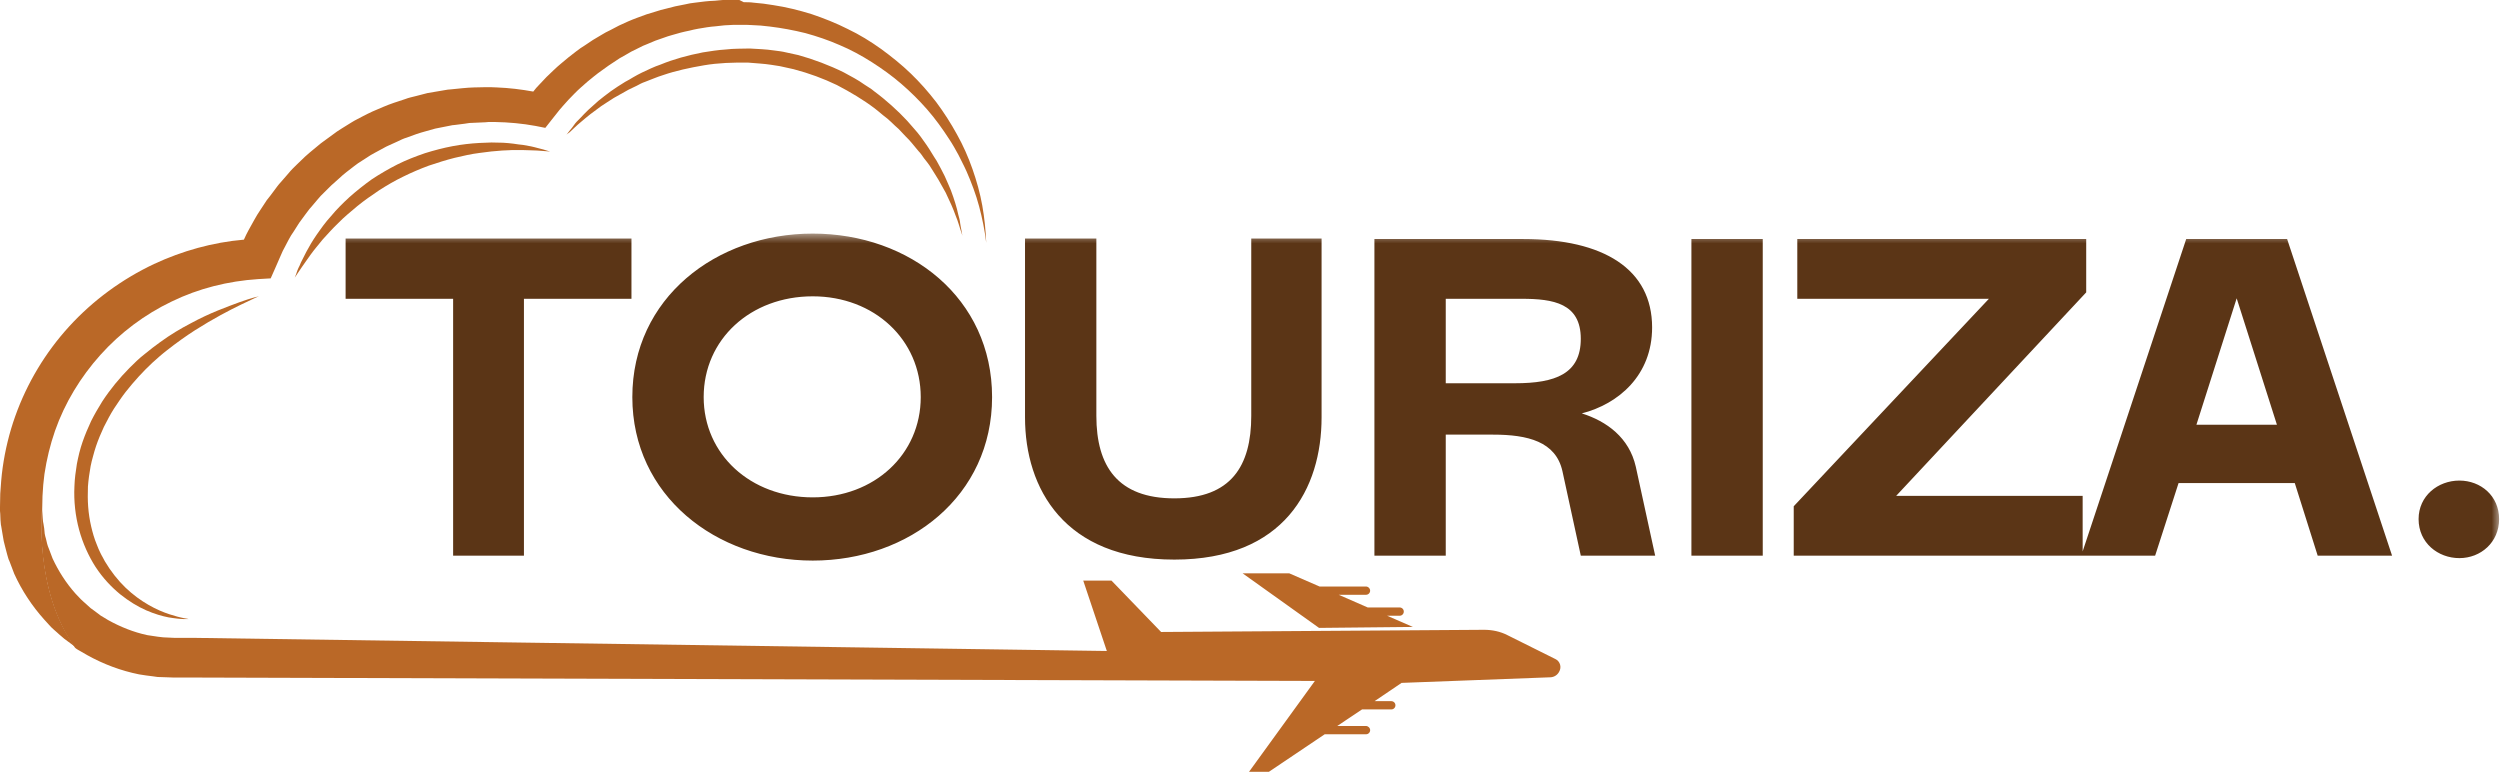 <svg width="149" height="46" viewBox="0 0 149 46" fill="none" xmlns="http://www.w3.org/2000/svg">
<g clip-path="url(#clip0_249_4323)">
<mask id="mask0_249_4323" style="mask-type:luminance" maskUnits="userSpaceOnUse" x="19" y="13" width="130" height="22">
<path d="M149 13.797H19.93V34.037H149V13.797Z" fill="white"/>
</mask>
<g mask="url(#mask0_249_4323)">
<path d="M31.227 33.117H27.006V17.808H20.598V14.216H37.635V17.808H31.227V33.117ZM37.687 23.666C37.687 17.779 42.668 13.922 48.438 13.922C54.239 13.922 59.128 17.779 59.128 23.666C59.128 29.555 54.208 33.411 48.438 33.411C42.668 33.411 37.687 29.525 37.687 23.666ZM48.438 29.643C52.113 29.643 54.876 27.082 54.876 23.666C54.876 20.252 52.113 17.661 48.438 17.661C44.733 17.661 41.939 20.222 41.939 23.666C41.939 27.082 44.733 29.643 48.438 29.643ZM61.091 14.216H65.343V24.785C65.343 27.788 66.618 29.702 69.99 29.702C73.361 29.702 74.575 27.788 74.575 24.785V14.216H78.766V24.874C78.766 29.113 76.549 33.352 69.99 33.352C63.43 33.352 61.091 29.113 61.091 24.874V14.216ZM97.494 27.818L98.648 33.117H94.215L93.121 28.082C92.727 26.316 91.056 25.904 88.991 25.904H86.167V33.117H81.915V14.246H90.783C95.581 14.246 98.466 16.042 98.466 19.515C98.466 22.371 96.462 24.079 94.275 24.638C95.763 25.109 97.1 26.081 97.494 27.818ZM86.167 17.808V22.842H90.297C92.696 22.842 94.215 22.283 94.215 20.193C94.215 18.073 92.575 17.808 90.692 17.808H86.167ZM105.06 33.117H100.808V14.246H105.06V33.117ZM124.126 33.117H106.906V30.173L118.538 17.808H107.119V14.246H124.338V17.425L113.01 29.555H124.126V33.117ZM138.134 33.117L136.768 28.789H129.843L128.446 33.117H124.042L130.298 14.246H136.312L142.567 33.117H138.134ZM130.906 25.315H135.705L133.306 17.779L130.906 25.315ZM144.148 30.938C144.148 29.555 145.303 28.642 146.578 28.642C147.854 28.642 148.947 29.555 148.947 30.938C148.947 32.322 147.854 33.264 146.578 33.264C145.303 33.264 144.148 32.351 144.148 30.938Z" fill="#5B3516"/>
</g>
<path d="M15.445 17.648C15.445 17.648 15.049 17.823 14.361 18.157C13.673 18.49 12.722 18.984 11.624 19.681C11.082 20.029 10.511 20.436 9.94 20.886C9.794 21.002 9.647 21.118 9.516 21.234C9.369 21.364 9.223 21.495 9.091 21.611C8.813 21.872 8.535 22.148 8.271 22.439C8.008 22.729 7.744 23.034 7.495 23.353C7.246 23.672 7.027 24.006 6.793 24.355C6.573 24.703 6.383 25.066 6.192 25.443C6.017 25.821 5.856 26.198 5.724 26.59C5.665 26.779 5.592 26.997 5.548 27.185C5.49 27.374 5.446 27.577 5.402 27.78C5.329 28.187 5.27 28.593 5.241 29C5.226 29.406 5.226 29.812 5.255 30.204C5.285 30.596 5.343 30.988 5.431 31.366C5.519 31.743 5.621 32.106 5.768 32.454C5.826 32.629 5.914 32.803 5.987 32.962L6.017 33.02L6.046 33.079L6.119 33.209C6.163 33.296 6.207 33.383 6.251 33.456C6.602 34.051 7.041 34.603 7.481 35.024C7.934 35.459 8.403 35.793 8.857 36.054C9.311 36.316 9.735 36.49 10.086 36.606C10.262 36.664 10.423 36.707 10.57 36.751C10.716 36.78 10.833 36.824 10.936 36.838C11.14 36.867 11.243 36.896 11.243 36.896C11.243 36.896 11.14 36.896 10.936 36.896C10.833 36.896 10.701 36.882 10.555 36.867C10.409 36.853 10.233 36.824 10.043 36.795C9.662 36.722 9.208 36.591 8.71 36.374C8.213 36.156 7.686 35.837 7.159 35.416C6.631 34.98 6.134 34.458 5.695 33.79C5.285 33.151 4.933 32.382 4.714 31.569C4.494 30.756 4.392 29.871 4.436 28.985C4.45 28.535 4.509 28.1 4.582 27.65C4.626 27.432 4.67 27.214 4.728 26.982C4.787 26.75 4.845 26.561 4.919 26.343C5.065 25.922 5.241 25.501 5.431 25.095C5.636 24.689 5.856 24.311 6.09 23.934C6.573 23.193 7.129 22.526 7.715 21.931C8.008 21.64 8.3 21.35 8.622 21.103C8.784 20.973 8.93 20.856 9.076 20.74C9.237 20.624 9.384 20.508 9.545 20.392C10.16 19.942 10.775 19.579 11.36 19.274C11.946 18.955 12.487 18.708 12.985 18.505C13.483 18.302 13.922 18.142 14.273 18.011C14.639 17.881 14.918 17.794 15.123 17.736C15.342 17.692 15.445 17.648 15.445 17.648Z" fill="#BA6827"/>
<path d="M32.793 9.029C32.793 9.029 32.719 9.029 32.588 9.015C32.456 9 32.251 8.986 32.002 8.971C31.87 8.971 31.739 8.957 31.592 8.957C31.446 8.957 31.285 8.942 31.109 8.942C30.933 8.942 30.758 8.942 30.553 8.942C30.363 8.957 30.158 8.957 29.938 8.971C29.514 9 29.06 9.044 28.576 9.116C28.093 9.174 27.596 9.291 27.098 9.407C26.585 9.537 26.073 9.697 25.561 9.871C25.048 10.06 24.536 10.278 24.038 10.524C23.526 10.771 23.057 11.047 22.604 11.337C22.15 11.642 21.71 11.947 21.3 12.281C20.905 12.615 20.51 12.934 20.173 13.282C19.822 13.616 19.529 13.95 19.236 14.269C19.105 14.429 18.973 14.589 18.856 14.734C18.739 14.879 18.622 15.024 18.519 15.169C18.416 15.315 18.329 15.445 18.241 15.561C18.153 15.677 18.08 15.793 18.007 15.895C17.86 16.098 17.758 16.273 17.684 16.374C17.611 16.49 17.567 16.548 17.567 16.548C17.567 16.548 17.597 16.476 17.641 16.36C17.684 16.229 17.743 16.04 17.86 15.823C17.904 15.707 17.963 15.576 18.036 15.445C18.095 15.315 18.182 15.169 18.256 15.01C18.343 14.85 18.431 14.69 18.534 14.516C18.636 14.342 18.753 14.168 18.87 13.994C19.002 13.819 19.119 13.631 19.266 13.442C19.412 13.253 19.558 13.065 19.734 12.876C20.056 12.484 20.437 12.107 20.832 11.744C21.242 11.381 21.696 11.018 22.164 10.684C22.647 10.365 23.174 10.06 23.687 9.799C24.214 9.537 24.77 9.32 25.326 9.131C25.883 8.957 26.439 8.812 26.981 8.71C27.523 8.608 28.049 8.55 28.562 8.521C28.811 8.507 29.06 8.507 29.294 8.492C29.528 8.492 29.762 8.507 29.982 8.507C30.201 8.521 30.407 8.536 30.611 8.565C30.802 8.594 30.992 8.623 31.168 8.637C31.343 8.666 31.505 8.695 31.651 8.724C31.797 8.753 31.944 8.797 32.061 8.826C32.31 8.884 32.5 8.942 32.632 8.986C32.719 9.015 32.793 9.029 32.793 9.029Z" fill="#BA6827"/>
<path d="M33.76 8.029C33.76 8.029 33.833 7.942 33.965 7.768C34.038 7.681 34.126 7.579 34.214 7.449C34.301 7.318 34.433 7.187 34.58 7.042C34.726 6.897 34.872 6.723 35.063 6.549C35.253 6.374 35.458 6.2 35.663 6.011C35.883 5.823 36.131 5.649 36.395 5.445C36.658 5.257 36.951 5.068 37.259 4.879C37.42 4.792 37.581 4.705 37.742 4.603C37.903 4.516 38.064 4.415 38.254 4.328C38.605 4.168 38.971 3.979 39.367 3.849C40.143 3.529 40.992 3.297 41.885 3.123C42.104 3.094 42.339 3.05 42.558 3.021C42.675 3.007 42.792 2.992 42.91 2.978C43.027 2.963 43.144 2.963 43.261 2.949C43.729 2.891 44.212 2.905 44.681 2.891C45.164 2.92 45.647 2.934 46.13 3.007C46.365 3.036 46.613 3.065 46.848 3.123L47.58 3.283C48.473 3.529 49.439 3.892 50.288 4.313C50.712 4.545 51.137 4.763 51.518 5.039C51.62 5.097 51.708 5.17 51.811 5.228C51.913 5.286 52.001 5.358 52.089 5.431C52.279 5.576 52.455 5.707 52.63 5.852C53.333 6.432 53.963 7.042 54.49 7.681C54.768 7.986 55.002 8.319 55.222 8.639C55.339 8.798 55.426 8.958 55.529 9.118C55.632 9.277 55.719 9.437 55.822 9.582C55.998 9.902 56.158 10.192 56.305 10.497C56.437 10.802 56.568 11.078 56.671 11.339C56.773 11.615 56.861 11.861 56.934 12.108C57.008 12.34 57.066 12.572 57.11 12.776C57.169 12.979 57.213 13.153 57.227 13.313C57.257 13.473 57.271 13.603 57.3 13.719C57.344 13.937 57.359 14.053 57.359 14.053C57.359 14.053 57.33 13.937 57.257 13.734C57.183 13.53 57.11 13.211 56.949 12.834C56.876 12.645 56.803 12.427 56.7 12.21C56.598 11.992 56.481 11.745 56.364 11.484C56.232 11.237 56.085 10.976 55.924 10.7C55.763 10.424 55.573 10.148 55.397 9.858C55.295 9.713 55.192 9.582 55.075 9.437C54.973 9.292 54.87 9.132 54.739 9.002C54.49 8.711 54.27 8.407 53.977 8.131C53.845 7.986 53.699 7.84 53.567 7.695C53.421 7.565 53.26 7.42 53.114 7.274C52.967 7.129 52.806 6.999 52.63 6.868C52.469 6.737 52.308 6.592 52.133 6.461C51.444 5.939 50.683 5.489 49.878 5.068C49.058 4.676 48.239 4.371 47.301 4.124L46.643 3.979C46.423 3.921 46.189 3.907 45.969 3.863C45.516 3.791 45.062 3.776 44.608 3.733C43.7 3.718 42.807 3.747 41.958 3.892C41.109 4.037 40.289 4.212 39.528 4.473C39.147 4.589 38.796 4.749 38.444 4.879C38.269 4.937 38.108 5.024 37.947 5.112C37.786 5.184 37.625 5.271 37.464 5.344C37.156 5.518 36.863 5.678 36.585 5.837C36.322 6.011 36.058 6.171 35.824 6.331C35.59 6.505 35.385 6.665 35.18 6.81C34.989 6.955 34.814 7.115 34.653 7.245C34.331 7.507 34.111 7.739 33.95 7.884C33.848 7.942 33.76 8.029 33.76 8.029Z" fill="#BA6827"/>
<path d="M68.968 37.667L66.142 34.734H64.722L64.781 34.88L66.025 34.894L68.69 37.667H68.968Z" fill="#BA6827"/>
<path d="M84.208 37.365L82.671 36.698H83.417C83.564 36.698 83.666 36.581 83.666 36.451C83.666 36.306 83.549 36.204 83.417 36.204H81.514L79.787 35.449H81.412C81.558 35.449 81.66 35.333 81.66 35.203C81.66 35.072 81.543 34.956 81.412 34.956H78.645L76.844 34.172H74.062L78.615 37.423L84.208 37.365Z" fill="#BA6827"/>
<path d="M2.518 30.236L2.533 29.568C2.547 29.351 2.562 29.133 2.577 28.901C2.591 28.683 2.635 28.465 2.65 28.247C2.782 27.376 2.987 26.52 3.279 25.678C3.865 24.009 4.802 22.47 5.988 21.149C7.173 19.828 8.623 18.74 10.233 17.97C11.844 17.186 13.6 16.751 15.386 16.635L16.133 16.591L16.441 15.895L16.675 15.358C16.762 15.183 16.821 14.995 16.924 14.82C17.114 14.472 17.275 14.109 17.509 13.79L17.831 13.282C17.948 13.122 18.065 12.962 18.183 12.803L18.358 12.57L18.446 12.454L18.549 12.338L18.929 11.888C18.988 11.816 19.061 11.729 19.119 11.671L19.324 11.467L19.749 11.046C19.895 10.916 20.042 10.785 20.188 10.654C20.335 10.524 20.481 10.379 20.642 10.262L21.11 9.9L21.345 9.726L21.594 9.566L22.091 9.246C22.252 9.145 22.443 9.058 22.618 8.956C22.794 8.869 22.97 8.753 23.145 8.68L23.687 8.434L23.965 8.303C24.053 8.259 24.156 8.23 24.243 8.201L24.8 7.998C24.99 7.926 25.18 7.882 25.371 7.824L25.942 7.664L26.527 7.548L26.82 7.49L26.966 7.461L27.113 7.447L27.684 7.374L27.977 7.33L28.299 7.316L28.943 7.287L29.104 7.272H29.119H29.133H29.206H29.514C30.319 7.287 31.124 7.359 31.915 7.505L32.5 7.621L32.866 7.156L33.188 6.75L33.349 6.547L33.525 6.343L33.876 5.951L34.242 5.574L34.433 5.385L34.623 5.211L35.018 4.863L35.428 4.529L35.633 4.369L35.853 4.21L36.277 3.905L36.717 3.614L36.936 3.469L37.17 3.339L37.624 3.077L38.093 2.845L38.327 2.729L38.576 2.627L39.059 2.424L39.557 2.25L39.806 2.163L40.054 2.09L40.567 1.945C40.742 1.902 40.918 1.858 41.079 1.829C41.255 1.785 41.431 1.742 41.606 1.713L42.133 1.626C42.309 1.597 42.485 1.582 42.646 1.568L42.909 1.539C42.997 1.524 43.085 1.524 43.173 1.51L43.729 1.481H43.875H43.905H43.919H43.934H43.992H44.256C44.432 1.481 44.607 1.481 44.798 1.495L45.339 1.524L45.881 1.582C46.598 1.669 47.301 1.8 48.004 1.974C48.692 2.163 49.38 2.395 50.039 2.685C50.697 2.961 51.342 3.31 51.956 3.701C52.571 4.093 53.157 4.514 53.713 4.993C54.27 5.472 54.782 5.98 55.265 6.532C55.748 7.084 56.173 7.679 56.568 8.288C56.773 8.593 56.949 8.913 57.124 9.232C57.285 9.566 57.461 9.885 57.608 10.219C57.9 10.887 58.164 11.583 58.354 12.295C58.544 13.006 58.691 13.732 58.779 14.472C58.749 13.732 58.676 12.992 58.544 12.251C58.413 11.511 58.208 10.785 57.959 10.074C57.71 9.363 57.403 8.666 57.036 8.013C56.67 7.345 56.261 6.706 55.807 6.097C55.338 5.487 54.84 4.921 54.284 4.384C53.728 3.847 53.128 3.368 52.513 2.918C51.883 2.468 51.224 2.061 50.522 1.727C49.834 1.379 49.102 1.089 48.37 0.842C47.623 0.61 46.862 0.421 46.086 0.305L45.5 0.218L44.915 0.16C44.724 0.131 44.52 0.131 44.329 0.131L44.066 0H43.992H43.905H43.758H43.202C43.114 0 43.012 0 42.909 0.015L42.602 0.044C42.397 0.058 42.192 0.058 42.002 0.087L41.416 0.16C41.226 0.174 41.021 0.218 40.83 0.261C40.64 0.305 40.435 0.334 40.245 0.377L39.674 0.523L39.381 0.595L39.103 0.682L38.532 0.856L37.975 1.06L37.712 1.161L37.434 1.277L36.892 1.524L36.365 1.8L36.102 1.931L35.853 2.076L35.34 2.381L34.843 2.714L34.594 2.874L34.359 3.048L33.891 3.411L33.437 3.789L33.218 3.977L32.998 4.181L32.574 4.587L32.163 5.022L31.959 5.24L31.783 5.458C31.066 5.327 30.348 5.24 29.616 5.211L29.265 5.197H29.177H29.133H29.06H28.899L28.255 5.211L27.933 5.226L27.581 5.255L26.864 5.327L26.688 5.342L26.513 5.371L26.176 5.429L25.488 5.545L24.814 5.719C24.595 5.777 24.361 5.821 24.141 5.908L23.482 6.126C23.38 6.169 23.263 6.198 23.16 6.242L22.838 6.372L22.194 6.648C21.989 6.735 21.784 6.851 21.579 6.953C21.374 7.069 21.169 7.156 20.964 7.287L20.379 7.65L20.086 7.838L19.808 8.042L19.251 8.448C19.061 8.579 18.9 8.738 18.71 8.884C18.534 9.029 18.358 9.174 18.183 9.334L17.685 9.813L17.436 10.059C17.348 10.146 17.275 10.233 17.202 10.321L16.748 10.843L16.631 10.974L16.528 11.104L16.323 11.38C16.192 11.569 16.045 11.743 15.899 11.932L15.518 12.512C15.255 12.89 15.05 13.311 14.815 13.717C14.713 13.891 14.625 14.095 14.537 14.283C12.678 14.443 10.863 14.951 9.179 15.735C7.276 16.635 5.548 17.898 4.128 19.451C2.708 21.004 1.61 22.833 0.908 24.807C0.556 25.794 0.307 26.825 0.161 27.855C0.132 28.117 0.088 28.378 0.073 28.639C0.059 28.901 0.029 29.162 0.015 29.423C0.015 29.684 0 29.946 0 30.207V30.323V30.367V30.454L0.015 30.628L0.029 30.991L0.044 31.165C0.044 31.223 0.059 31.31 0.073 31.368L0.146 31.804L0.22 32.239C0.249 32.384 0.293 32.501 0.322 32.646L0.425 33.038L0.483 33.241C0.498 33.313 0.527 33.371 0.556 33.429L0.849 34.199C1.303 35.2 1.918 36.129 2.65 36.942L2.928 37.247C3.016 37.349 3.118 37.45 3.221 37.537C3.426 37.726 3.631 37.9 3.836 38.075L4.465 38.539C2.006 35.186 2.518 30.236 2.518 30.236Z" fill="#BA6827"/>
<path d="M92.699 39.278L89.844 37.855C89.42 37.637 88.936 37.536 88.453 37.536L69.202 37.666L66.245 34.604H64.561L65.967 38.799L11.463 38.015H10.731C10.614 38.015 10.482 38.015 10.365 38.015L10.043 38C9.618 38 9.208 37.913 8.784 37.855C7.964 37.681 7.174 37.362 6.442 36.955L6.178 36.795C6.09 36.737 5.988 36.694 5.914 36.621L5.402 36.244L4.934 35.823C4.846 35.75 4.787 35.678 4.714 35.605L4.494 35.373C3.938 34.749 3.484 34.038 3.133 33.283L2.913 32.702C2.899 32.658 2.869 32.6 2.855 32.557L2.811 32.412L2.738 32.107C2.708 32.005 2.679 31.904 2.664 31.802L2.635 31.497L2.591 31.221L2.577 31.149C2.577 31.134 2.562 31.105 2.562 31.062L2.547 30.888L2.503 30.234C2.503 30.234 1.991 35.184 4.465 38.595L4.494 38.624C4.597 38.712 4.729 38.77 4.846 38.842L5.197 39.045C6.163 39.583 7.203 39.974 8.286 40.192C8.564 40.236 8.828 40.279 9.106 40.308L9.311 40.337C9.384 40.352 9.443 40.352 9.516 40.352L9.926 40.366L10.336 40.381C10.467 40.381 10.585 40.381 10.702 40.381H11.434L78.367 40.584L74.443 45.998H75.629L78.952 43.763H81.412C81.558 43.763 81.661 43.647 81.661 43.516C81.661 43.386 81.543 43.269 81.412 43.269H79.699L81.177 42.282H82.92C83.066 42.282 83.168 42.166 83.168 42.036C83.168 41.89 83.051 41.789 82.92 41.789H81.924L83.534 40.7L92.421 40.366C92.626 40.352 92.816 40.236 92.919 40.047C93.094 39.757 92.977 39.408 92.699 39.278Z" fill="#BA6827"/>
</g>
<defs>
<clipPath id="clip0_249_4323">
<rect width="149" height="46" fill="white"/>
</clipPath>
</defs>
</svg>
